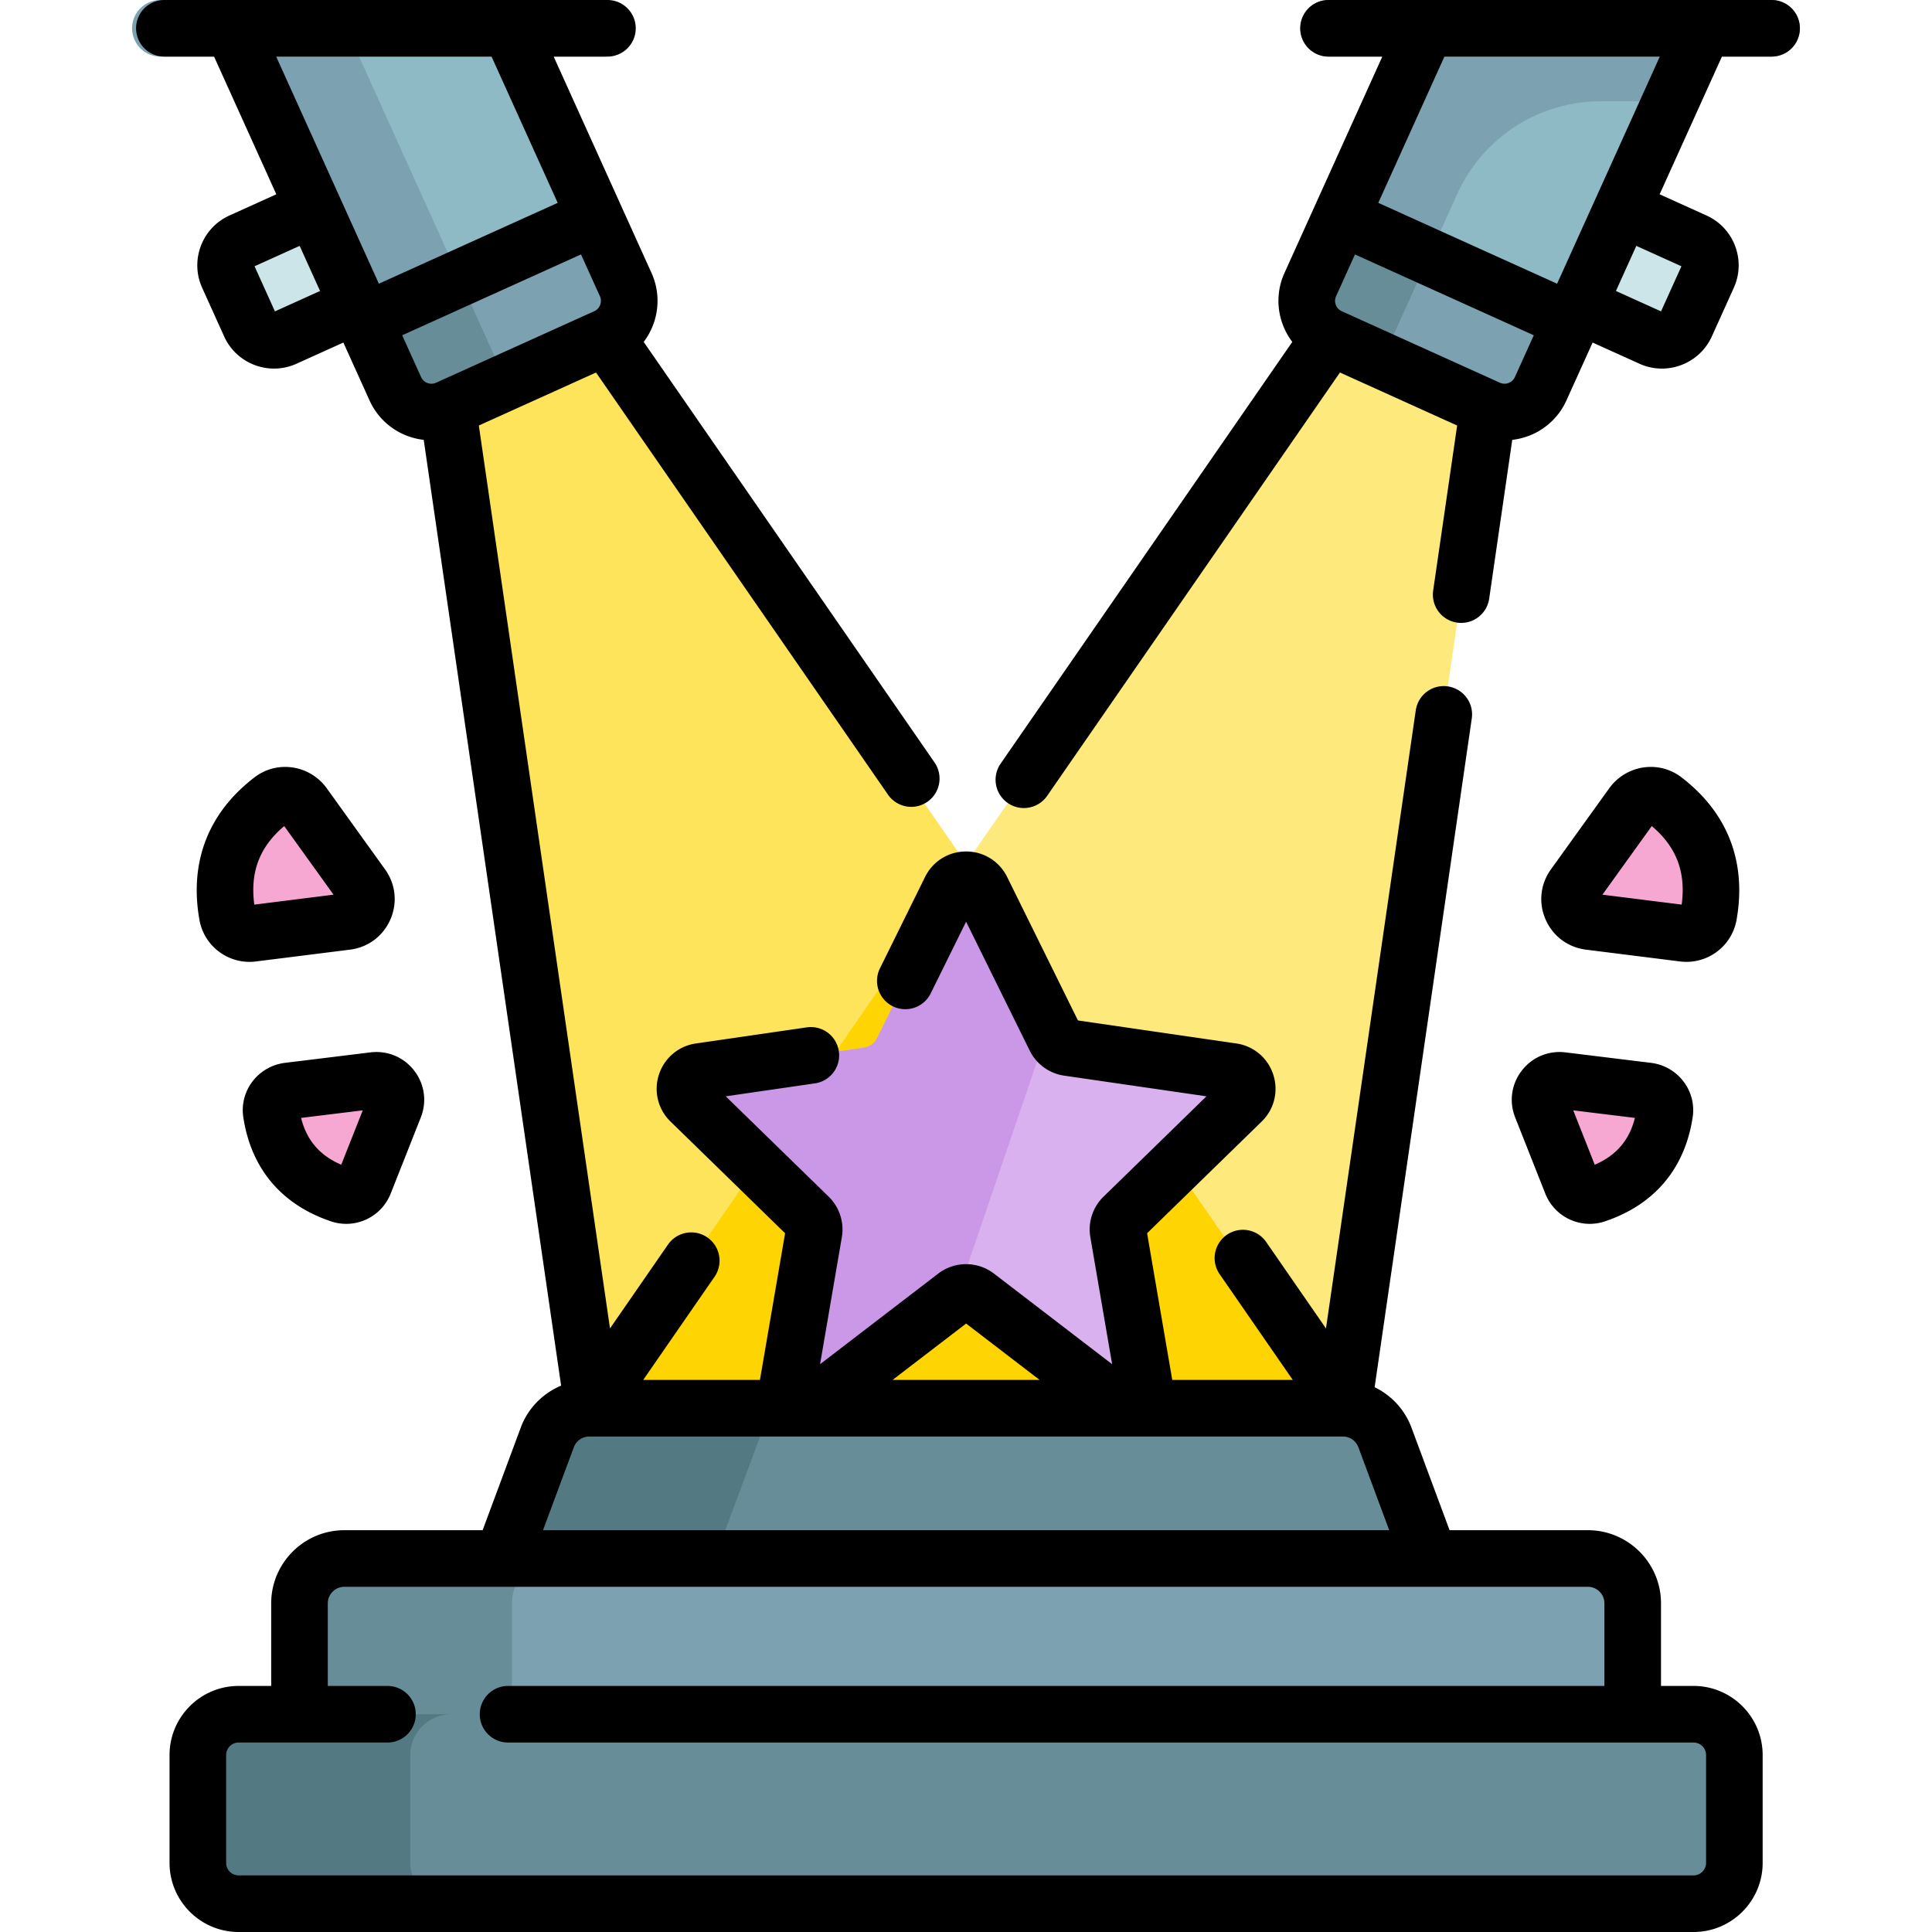 <svg height="512" viewBox="0 0 512.025 512.025" width="512" xmlns="http://www.w3.org/2000/svg"><path d="M437.583 89.562L414.816 79.46l11.771-25.722 22.582 10.202a6.996 6.996 0 013.492 9.256l-5.821 12.873a6.996 6.996 0 01-9.257 3.493z" fill="#cbe5e8"/><path d="M394.411 108.26l-38.489 264.951v16.532H156.158v-16.532L352.507 89.312l7.3-11.944 34.604 11.944z" fill="#fee97d"/><path d="M117.614 108.26l38.488 264.951v16.532h199.765v-16.532L159.518 89.312l-7.301-11.944-34.603 11.944z" fill="#fee45a"/><path d="M256.012 228.832l-99.854 144.379v16.531h199.709v-16.531z" fill="#fed402"/><path d="M133.121 413.038l11.933-32.108a11.847 11.847 0 0111.104-7.719h199.764c4.951 0 9.379 3.079 11.104 7.719l11.933 32.108v16.834H133.121z" fill="#678d98"/><path d="M201.357 380.93a11.847 11.847 0 0111.104-7.719h-56.303a11.847 11.847 0 00-11.104 7.719l-11.933 32.108v16.834h56.303v-16.834z" fill="#537983"/><path d="M79.374 454.31v-29.389c0-6.563 5.32-11.883 11.883-11.883h329.567c6.563 0 11.883 5.32 11.883 11.883v49.212H79.374z" fill="#7ca1b1"/><path d="M135.677 424.921c0-6.563 5.32-11.883 11.883-11.883H91.257c-6.563 0-11.883 5.32-11.883 11.883v49.212h56.303V454.31z" fill="#678d98"/><path d="M260.194 235.738l19.434 39.378a4.633 4.633 0 003.487 2.534l43.456 6.315c3.799.552 5.316 5.221 2.567 7.9l-31.445 30.651a4.63 4.63 0 00-1.332 4.1l7.011 40.878c.712 4.153-4.04 7.022-7.384 4.459l-37.13-28.471a4.632 4.632 0 00-5.637 0l-37.13 28.471c-3.343 2.564-8.096-.306-7.383-4.459l7.011-40.878a4.63 4.63 0 00-1.332-4.1l-31.445-30.651c-2.749-2.68-1.232-7.348 2.567-7.9l43.456-6.315a4.63 4.63 0 003.487-2.534l19.434-39.378c1.7-3.442 6.609-3.442 8.308 0z" fill="#d9b1ee"/><path d="M253.769 343.13l24.267-71.239-17.842-36.152c-1.699-3.443-6.608-3.443-8.307 0l-19.434 39.378a4.635 4.635 0 01-3.487 2.534l-43.456 6.315c-3.799.552-5.316 5.221-2.567 7.9l31.445 30.651a4.63 4.63 0 011.332 4.1l-7.011 40.878c-.712 4.153 4.04 7.022 7.383 4.459l37.13-28.471c.174-.136.359-.247.547-.353z" fill="#cb97e7"/><path d="M448.831 454.31H63.249c-5.973 0-10.814 4.842-10.814 10.814v28.586c0 5.973 4.842 10.814 10.814 10.814h385.582c5.973 0 10.814-4.842 10.814-10.814v-28.586c.001-5.972-4.841-10.814-10.814-10.814z" fill="#678d98"/><path d="M108.738 493.711v-28.586c0-5.973 4.842-10.814 10.814-10.814H63.249c-5.973 0-10.814 4.842-10.814 10.814v28.586c0 5.973 4.842 10.814 10.814 10.814h56.303c-5.972 0-10.814-4.842-10.814-10.814z" fill="#537983"/><path d="M377.966 7.5L347.26 75.405c-2.392 5.289-.043 11.515 5.246 13.907l41.904 18.949c5.289 2.392 11.515.043 13.907-5.246L451.508 7.5z" fill="#8ebac5"/><path d="M366.604 94.748l19.615-43.377a41.715 41.715 0 0138.009-24.527h18.534L451.508 7.5h-73.542L347.26 75.405c-2.392 5.289-.043 11.515 5.246 13.907l13.784 6.233c.096-.267.195-.534.314-.797z" fill="#7ca1b1"/><path d="M347.26 75.405c-2.392 5.289-.043 11.515 5.246 13.907l41.904 18.949c5.289 2.392 11.515.043 13.907-5.246l8.094-17.901-61.057-27.609zM469.514 15h-117.42c-4.143 0-7.5-3.358-7.5-7.5s3.357-7.5 7.5-7.5h117.42a7.5 7.5 0 010 15z" fill="#7ca1b1"/><path d="M417.118 234.785l15.474-21.521c1.96-2.725 5.801-3.342 8.467-1.302 10.088 7.719 14.017 17.887 11.787 30.504a6.004 6.004 0 01-6.659 4.902l-24.947-3.133c-4.514-.566-6.778-5.756-4.122-9.45zm-3.145 51.563l22.707 2.782c2.875.352 4.936 3.004 4.498 5.867-1.656 10.837-7.722 18.029-18.196 21.576a5.18 5.18 0 01-6.472-3.006l-7.979-20.18c-1.444-3.65 1.545-7.516 5.442-7.039zM95.962 234.785l-15.474-21.521c-1.959-2.725-5.801-3.342-8.467-1.302-10.088 7.719-14.017 17.887-11.787 30.504a6.004 6.004 0 006.659 4.902l24.947-3.133c4.514-.566 6.778-5.756 4.122-9.45zm3.145 51.563L76.4 289.13c-2.875.352-4.936 3.004-4.498 5.867 1.656 10.837 7.722 18.029 18.196 21.576a5.18 5.18 0 006.472-3.006l7.979-20.18c1.444-3.65-1.545-7.516-5.442-7.039z" fill="#f6a7d2"/><path d="M74.442 89.562L97.209 79.46 85.438 53.738 62.856 63.941a6.996 6.996 0 00-3.492 9.256l5.821 12.873a6.996 6.996 0 009.257 3.492z" fill="#cbe5e8"/><path d="M134.059 7.5l30.706 67.905c2.392 5.289.043 11.515-5.246 13.907l-41.904 18.949c-5.289 2.392-11.515.043-13.907-5.246L60.517 7.5z" fill="#8ebac5"/><g fill="#7ca1b1"><path d="M131.571 95.514L91.772 7.5H60.517l43.19 95.514c2.391 5.289 8.618 7.638 13.907 5.246l18.001-8.14a10.457 10.457 0 01-4.044-4.606z"/><path d="M164.764 75.405c2.392 5.289.043 11.515-5.246 13.907l-41.904 18.949c-5.289 2.392-11.515.043-13.907-5.246l-8.094-17.901 61.057-27.609z"/><path d="M164.764 75.405c2.392 5.289.043 11.515-5.246 13.907l-41.904 18.949c-5.289 2.392-11.515.043-13.907-5.246l-8.094-17.901 61.057-27.609z"/></g><path d="M131.571 95.514L121.562 73.38 95.613 85.114l8.094 17.901c2.391 5.289 8.618 7.638 13.907 5.246l18.001-8.14a10.465 10.465 0 01-4.044-4.607z" fill="#678d98"/><path d="M42.511 15h117.42c4.143 0 7.5-3.358 7.5-7.5s-3.357-7.5-7.5-7.5H42.511a7.5 7.5 0 000 15z" fill="#7ca1b1"/><path d="M352.507 89.312l13.784 6.233c.096-.267.194-.534.313-.797l12.073-26.698-23.321-10.545-8.094 17.901c-2.393 5.288-.044 11.514 5.245 13.906z" fill="#678d98"/><path d="M448.831 446.811h-8.625v-21.89c0-10.688-8.695-19.383-19.383-19.383h-36.65l-10.116-27.221c-1.771-4.764-5.335-8.536-9.747-10.671l25.746-177.237a7.499 7.499 0 00-6.344-8.5 7.496 7.496 0 00-8.5 6.344l-23.796 163.813-15.813-22.863a7.5 7.5 0 10-12.336 8.533l19.349 27.976h-31.941l-6.668-38.877 30.365-29.599a12.057 12.057 0 003.07-12.436 12.058 12.058 0 00-9.794-8.257l-41.963-6.098-18.768-38.026c-2.06-4.171-6.228-6.762-10.879-6.762s-8.819 2.591-10.879 6.763l-11.954 24.222a7.5 7.5 0 0013.451 6.639l9.382-19.01 16.86 34.162a12.13 12.13 0 009.137 6.64l37.704 5.479-27.285 26.596a12.134 12.134 0 00-3.487 10.737l5.773 33.662-31.319-24.016a12.15 12.15 0 00-14.765 0l-31.32 24.016 5.774-33.666a12.135 12.135 0 00-3.489-10.734l-27.284-26.595 23.539-3.42a7.5 7.5 0 10-2.156-14.843l-29.292 4.256a12.058 12.058 0 00-9.793 8.257 12.057 12.057 0 003.07 12.436l30.365 29.599-6.668 38.877h-30.939l18.946-27.394a7.501 7.501 0 00-12.338-8.533l-15.408 22.279-34.762-239.295 31.061-14.046 77.373 111.874a7.489 7.489 0 006.175 3.234 7.5 7.5 0 006.161-11.767L170.595 90.618a18.035 18.035 0 002.498-4.526 17.892 17.892 0 00-.44-13.777L146.737 15h14.249c4.143 0 7.5-3.358 7.5-7.5s-3.357-7.5-7.5-7.5H43.566c-4.143 0-7.5 3.358-7.5 7.5s3.357 7.5 7.5 7.5h13.166l16.502 36.494-12.413 5.613a14.402 14.402 0 00-7.591 8.092 14.405 14.405 0 00.355 11.087l5.82 12.874c2.42 5.351 7.707 8.522 13.229 8.522 1.994 0 4.02-.413 5.951-1.287L91 90.783l6.928 15.322a17.893 17.893 0 0010.054 9.43 18.08 18.08 0 004.315 1.036l36.412 250.654c-4.843 2.035-8.792 5.995-10.687 11.093l-10.116 27.221h-36.65c-10.688 0-19.383 8.695-19.383 19.383v21.89h-8.625c-10.099 0-18.314 8.216-18.314 18.314v28.586c0 10.098 8.216 18.314 18.314 18.314H448.83c10.099 0 18.314-8.216 18.314-18.314v-28.586c.002-10.1-8.214-18.315-18.313-18.315zm-192.791-96.04l19.483 14.939h-38.966zM130.274 15l17.527 38.761-47.389 21.428L73.195 15zM72.866 82.521l-5.404-11.954 11.953-5.405 5.405 11.954zm33.726 6.336l47.389-21.428 5.004 11.067c.447.988.238 1.867.074 2.302a3 3 0 01-1.576 1.68l-41.904 18.949a3.01 3.01 0 01-3.982-1.502zm45.492 294.686a4.365 4.365 0 014.074-2.832h199.764a4.364 4.364 0 014.074 2.832l8.174 21.995H143.91zm300.062 110.168a3.318 3.318 0 01-3.314 3.314H63.249a3.318 3.318 0 01-3.314-3.314v-28.586a3.318 3.318 0 013.314-3.314h39.438c4.143 0 7.5-3.358 7.5-7.5s-3.357-7.5-7.5-7.5H86.874v-21.89a4.388 4.388 0 014.383-4.383h329.566a4.388 4.388 0 014.383 4.383v21.89H134.65c-4.143 0-7.5 3.358-7.5 7.5s3.357 7.5 7.5 7.5h314.181a3.318 3.318 0 013.314 3.314v28.586z"/><path d="M469.514 0h-117.42c-4.143 0-7.5 3.358-7.5 7.5s3.357 7.5 7.5 7.5h14.249l-25.916 57.314a17.887 17.887 0 00-.44 13.777 18.098 18.098 0 002.498 4.526l-77.329 111.81a7.5 7.5 0 0012.336 8.533l77.625-112.237 31.061 14.046-6.354 43.738a7.499 7.499 0 007.432 8.579 7.501 7.501 0 007.412-6.423l6.114-42.092a18.089 18.089 0 004.316-1.036 17.892 17.892 0 0010.053-9.43l6.928-15.322 12.413 5.613a14.406 14.406 0 005.951 1.287c5.522 0 10.81-3.172 13.229-8.522l5.82-12.873c1.595-3.528 1.722-7.465.355-11.088s-4.063-6.497-7.591-8.092l-12.413-5.613L456.348 15h13.166a7.5 7.5 0 000-15zm-68.031 99.925a2.994 2.994 0 01-1.68 1.575 2.995 2.995 0 01-2.303-.074l-41.904-18.949a3 3 0 01-1.576-1.68 2.998 2.998 0 01.074-2.302l5.004-11.067 47.39 21.428zm44.135-29.359l-5.404 11.954-11.954-5.406 5.405-11.954zm-32.95 4.623l-47.389-21.428L382.806 15h57.079zm7.638 176.488l24.947 3.133c.571.071 1.139.106 1.701.106 6.463 0 12.124-4.626 13.276-11.145 2.708-15.32-2.346-28.379-14.615-37.767-2.896-2.216-6.489-3.14-10.109-2.604a13.608 13.608 0 00-9.004 5.485l-15.473 21.521c-2.808 3.904-3.336 8.867-1.414 13.274 1.922 4.408 5.919 7.398 10.691 7.997zm17.451-32.75c6.543 5.524 9.084 12.204 7.923 20.819l-20.995-2.637zm-34.443 64.806c-2.762 3.573-3.419 8.214-1.758 12.413l7.979 20.178a12.672 12.672 0 0011.783 8.026c1.35 0 2.722-.217 4.069-.673 13.104-4.437 21.129-13.962 23.205-27.547a12.492 12.492 0 00-2.42-9.507 12.776 12.776 0 00-8.58-4.937l-22.707-2.782c-4.487-.549-8.808 1.255-11.571 4.829zm29.971 12.538c-1.486 5.933-4.928 9.944-10.644 12.409l-5.697-14.411zM86.577 208.884a13.606 13.606 0 00-9.003-5.484c-3.623-.537-7.212.388-10.11 2.605-12.269 9.388-17.322 22.447-14.614 37.767 1.152 6.52 6.813 11.145 13.276 11.145.563 0 1.131-.035 1.702-.107l24.946-3.133c4.771-.599 8.769-3.588 10.69-7.997 1.922-4.408 1.394-9.37-1.414-13.274h.001zM67.4 239.746c-1.161-8.616 1.379-15.294 7.922-20.819l13.073 18.182zm30.794 39.158l-22.708 2.782a12.776 12.776 0 00-8.579 4.937 12.493 12.493 0 00-2.42 9.507c2.076 13.584 10.101 23.11 23.205 27.547a12.68 12.68 0 004.069.673c5.065 0 9.82-3.059 11.783-8.025l7.979-20.179c1.661-4.2 1.004-8.84-1.758-12.414-2.761-3.571-7.087-5.374-11.571-4.828zm-7.756 29.775c-5.717-2.465-9.157-6.475-10.644-12.409l16.341-2.002z"/></svg>